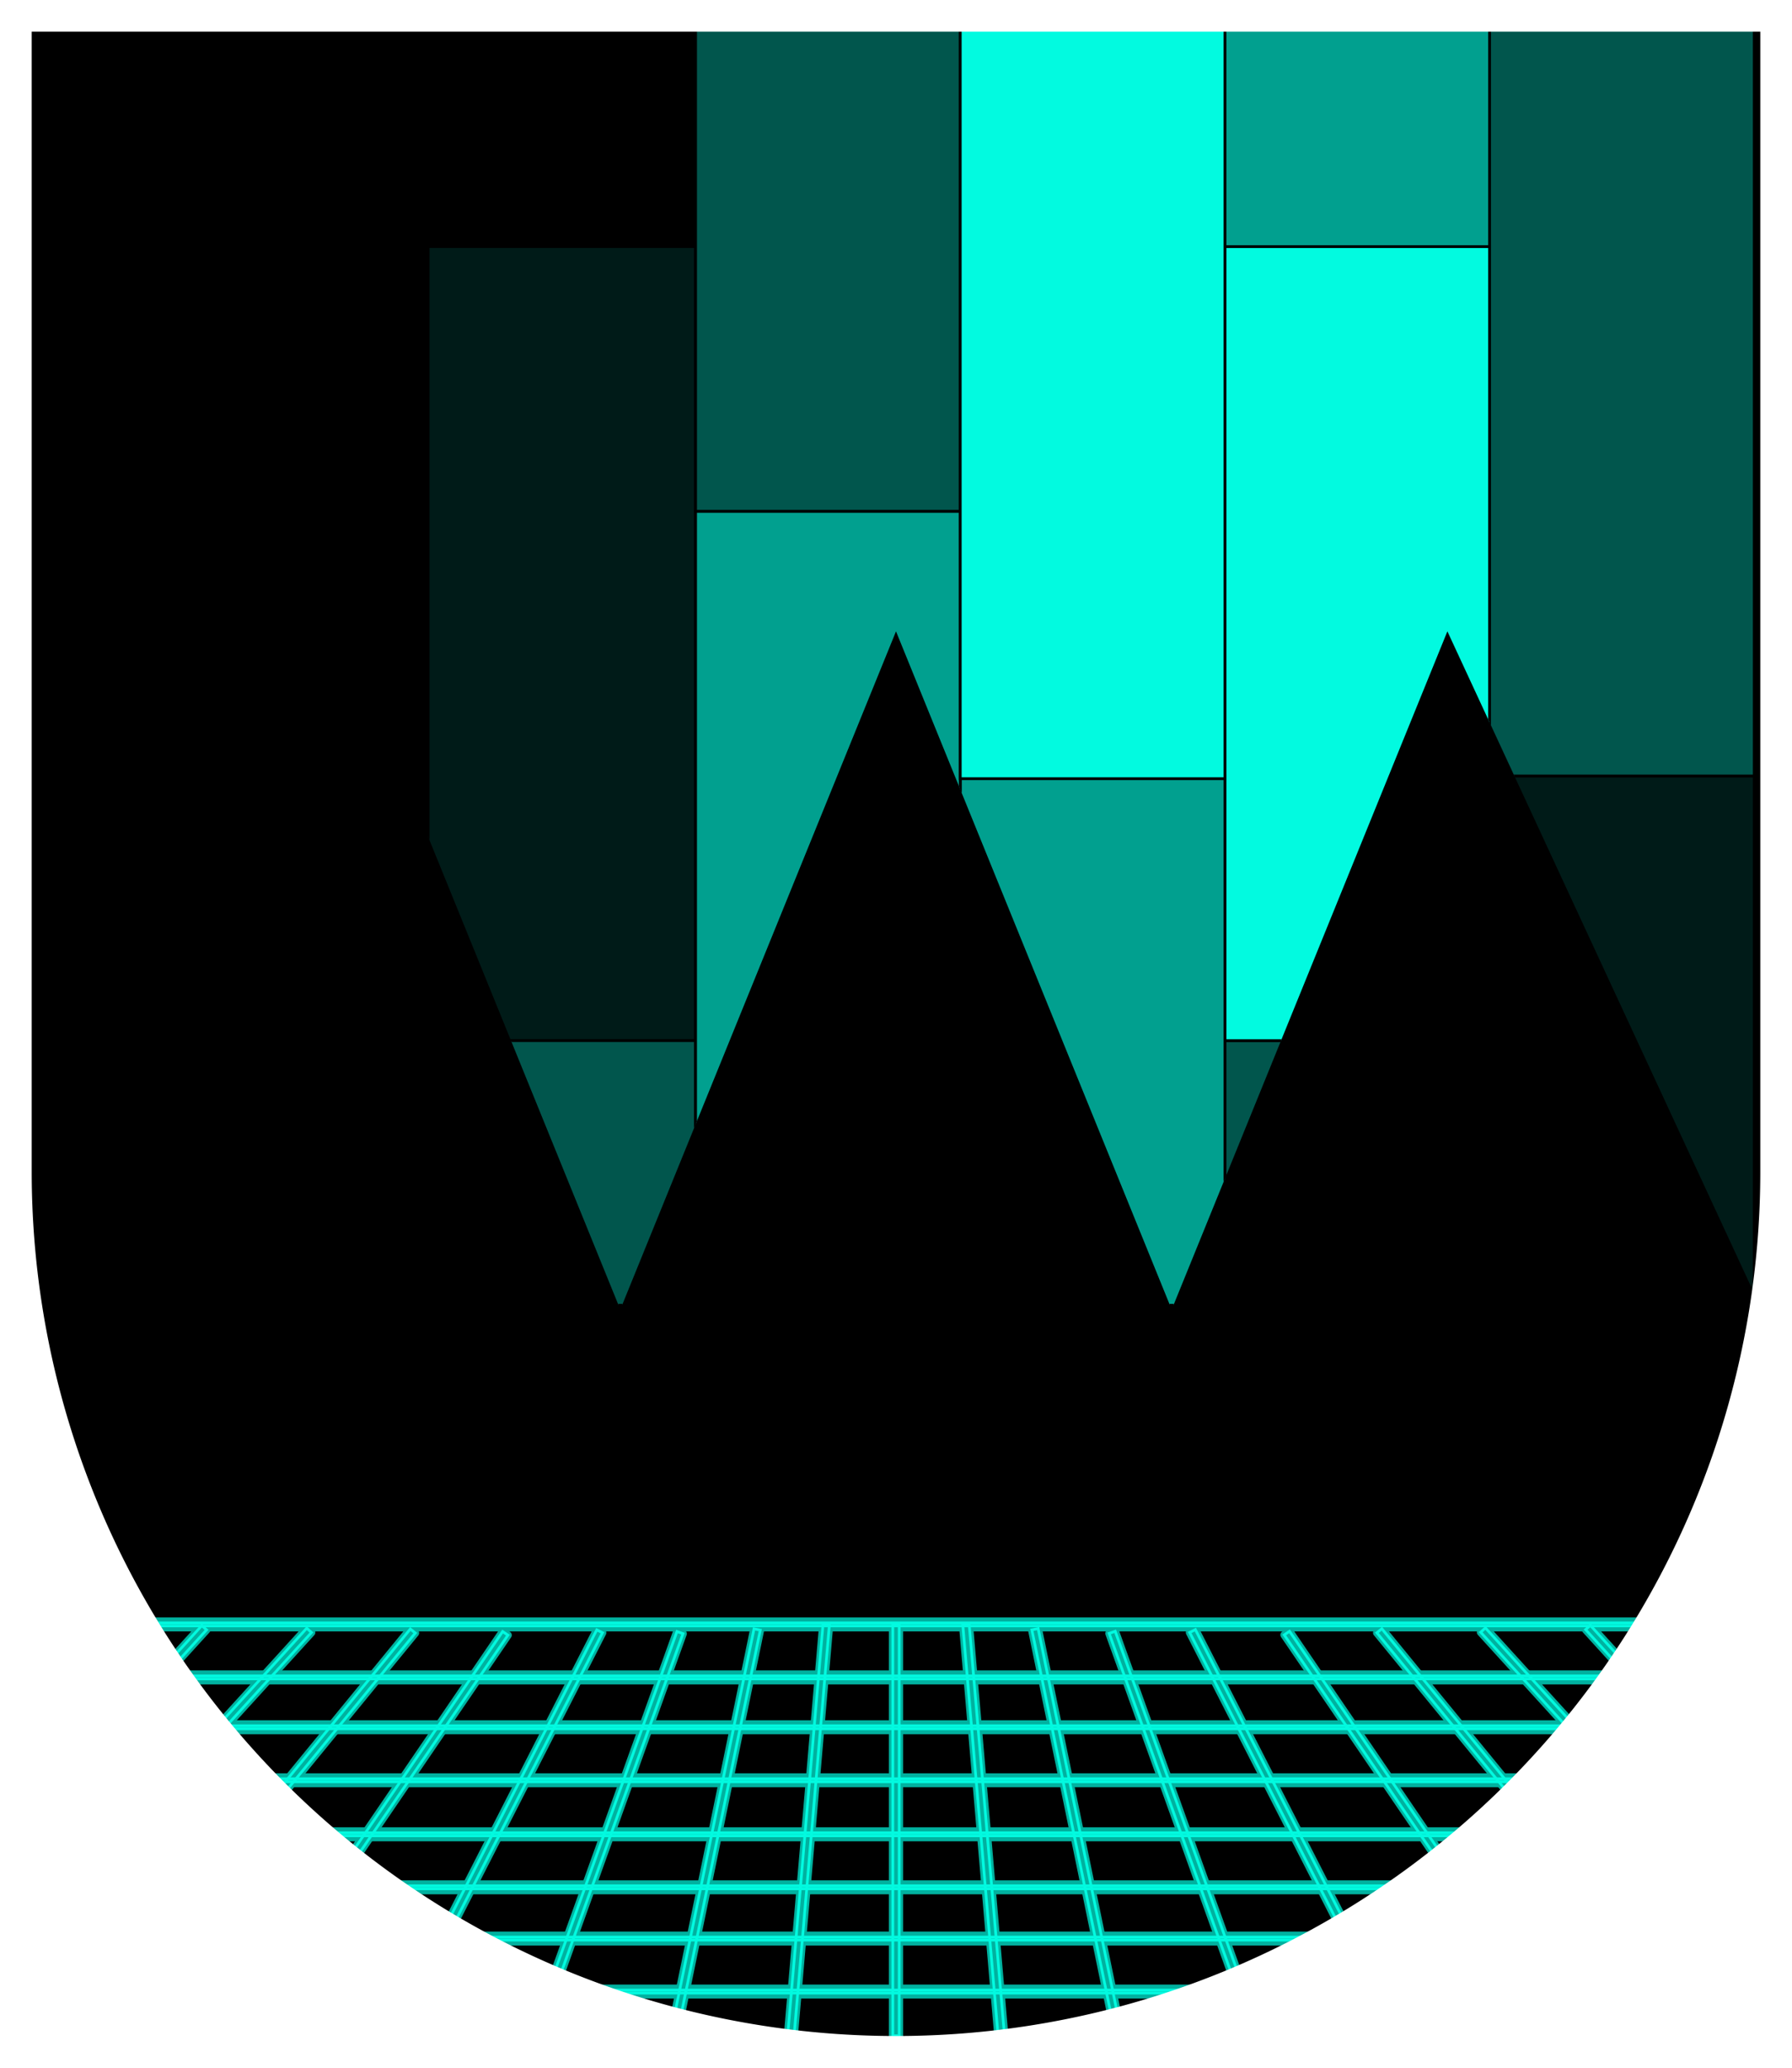 <?xml version="1.0" encoding="UTF-8" standalone="no"?>
<svg
   xmlns:dc="http://purl.org/dc/elements/1.1/"
   xmlns:cc="http://creativecommons.org/ns#"
   xmlns:rdf="http://www.w3.org/1999/02/22-rdf-syntax-ns#"
   xmlns:svg="http://www.w3.org/2000/svg"
   xmlns="http://www.w3.org/2000/svg"
   xmlns:sodipodi="http://sodipodi.sourceforge.net/DTD/sodipodi-0.dtd"
   xmlns:inkscape="http://www.inkscape.org/namespaces/inkscape"
   width="650"
   height="750"
   stroke="#000"
   version="1.1"
   id="svg873"
   sodipodi:docname="noTxt_noWhiteLine_sepTiles.svg"
   inkscape:version="1.0 (4035a4fb49, 2020-05-01)">
  <defs
     id="defs877">
    <filter
       style="color-interpolation-filters:sRGB;"
       inkscape:label="Blur"
       id="filter1194">
      <feGaussianBlur
         stdDeviation="10 10"
         result="blur"
         id="feGaussianBlur1192" />
    </filter>
    <filter
       inkscape:collect="always"
       style="color-interpolation-filters:sRGB"
       id="filter3149"
       x="-0.198"
       width="1.395"
       y="-0.086"
       height="1.172">
      <feGaussianBlur
         inkscape:collect="always"
         stdDeviation="15.912"
         id="feGaussianBlur3151" />
    </filter>
    <filter
       inkscape:collect="always"
       style="color-interpolation-filters:sRGB"
       id="filter3220"
       x="-0.201"
       width="1.402"
       y="-0.086"
       height="1.171">
      <feGaussianBlur
         inkscape:collect="always"
         stdDeviation="29.684"
         id="feGaussianBlur3222" />
    </filter>
    <filter
       inkscape:collect="always"
       style="color-interpolation-filters:sRGB"
       id="filter3254"
       x="-0.209"
       width="1.418"
       y="-0.084"
       height="1.168">
      <feGaussianBlur
         inkscape:collect="always"
         stdDeviation="28.243"
         id="feGaussianBlur3256" />
    </filter>
    <clipPath
       id="clipPath1143"
       clipPathUnits="userSpaceOnUse">
      <path
         fill="#F00"
         style="display:inline;fill:none;fill-opacity:1;stroke:#ffffff;stroke-width:7.049;stroke-miterlimit:4;stroke-dasharray:none;stroke-opacity:1"
         id="path1145"
         d="M 639,11 V 475 L 525,229 425,475 325,229 225,475 125,229 11,475 V 11"
         inkscape:label="mask_rects" />
    </clipPath>
    <clipPath
       id="clipPath1183"
       clipPathUnits="userSpaceOnUse">
      <path
         style="display:inline;fill:none;fill-opacity:1;stroke:#ffffff;stroke-opacity:1"
         fill="none"
         stroke-width="11"
         id="path1185"
         d="m 6,6 v 419 a 319,319 0 0 0 638,0 V 6 Z"
         inkscape:label="outline" />
    </clipPath>
    <clipPath
       id="clipPath1257"
       clipPathUnits="userSpaceOnUse">
      <path
         inkscape:label="outline"
         d="m 6,6 v 419 a 319,319 0 0 0 638,0 V 6 Z"
         id="path1259"
         stroke-width="11"
         fill="none"
         style="display:inline;fill:none;fill-opacity:1;stroke:#ffffff;stroke-opacity:1" />
    </clipPath>
    <filter
       height="1.047"
       y="-0.024"
       width="1.01"
       x="-0.005"
       id="filter2348"
       style="color-interpolation-filters:sRGB"
       inkscape:collect="always">
      <feGaussianBlur
         id="feGaussianBlur2350"
         stdDeviation="1.48"
         inkscape:collect="always" />
    </filter>
    <clipPath
       clipPathUnits="userSpaceOnUse"
       id="clipPath2382">
      <path
         inkscape:label="outline"
         d="m 6,6 v 419 a 319,319 0 0 0 638,0 V 6 Z"
         id="path2384"
         stroke-width="11"
         fill="none"
         style="display:inline;fill:none;fill-opacity:1;stroke:#ffffff;stroke-opacity:1" />
    </clipPath>
  </defs>
  <sodipodi:namedview
     pagecolor="#ffffff"
     bordercolor="#666666"
     borderopacity="1"
     objecttolerance="10"
     gridtolerance="10"
     guidetolerance="10"
     inkscape:pageopacity="0"
     inkscape:pageshadow="2"
     inkscape:window-width="1918"
     inkscape:window-height="1038"
     id="namedview875"
     showgrid="false"
     inkscape:zoom="0.83502056"
     inkscape:cx="58.409917"
     inkscape:cy="438.17415"
     inkscape:window-x="0"
     inkscape:window-y="20"
     inkscape:window-maximized="1"
     inkscape:current-layer="svg873"
     inkscape:document-rotation="0" />
  <path
     id="rect972"
     clip-path="url(#clipPath2382)"
     style="display:inline;opacity:1;fill:#000000;fill-opacity:1;fill-rule:nonzero;stroke:#ffffff;stroke-width:4;stroke-linecap:round;stroke-linejoin:round;stroke-miterlimit:10;stroke-dasharray:none;stroke-dashoffset:0;stroke-opacity:1;paint-order:normal"
     inkscape:label="bg"
     d="M -1.764,-0.696 H 648.793 V 749.676 H -1.764 Z" />
  <g
     sodipodi:insensitive="true"
     style="display:inline;fill:none;fill-opacity:1;stroke:#02fae0;stroke-opacity:1"
     inkscape:label="grid"
     id="g1426">
    <g
       style="fill:none;fill-opacity:1;stroke:#02fae0;stroke-opacity:1"
       id="g1179"
       inkscape:label="gridlines_hor"
       sodipodi:insensitive="true"
       clip-path="url(#clipPath1183)">
      <rect
         inkscape:label="grid_line"
         y="721.84"
         x="-0.314"
         height="1.078"
         width="655.773"
         id="rect1155"
         style="fill:none;fill-opacity:1;stroke:#02fae0;stroke-opacity:1" />
      <rect
         style="fill:none;fill-opacity:1;stroke:#02fae0;stroke-opacity:1"
         id="rect1157"
         width="655.773"
         height="1.078"
         x="1.076"
         y="702.616"
         inkscape:label="grid_line" />
      <rect
         style="fill:none;fill-opacity:1;stroke:#02fae0;stroke-opacity:1"
         id="rect1159"
         width="655.773"
         height="1.078"
         x="-0.314"
         y="684.024"
         inkscape:label="grid_line" />
      <rect
         inkscape:label="grid_line"
         y="664.8"
         x="1.076"
         height="1.078"
         width="655.773"
         id="rect1161"
         style="fill:none;fill-opacity:1;stroke:#02fae0;stroke-opacity:1" />
      <rect
         inkscape:label="grid_line"
         y="645.197"
         x="-0.314"
         height="1.078"
         width="655.773"
         id="rect1163"
         style="fill:none;fill-opacity:1;stroke:#02fae0;stroke-opacity:1" />
      <rect
         style="fill:none;fill-opacity:1;stroke:#02fae0;stroke-opacity:1"
         id="rect1165"
         width="655.773"
         height="1.078"
         x="1.076"
         y="625.973"
         inkscape:label="grid_line" />
      <rect
         style="fill:none;fill-opacity:1;stroke:#02fae0;stroke-opacity:1"
         id="rect1167"
         width="655.773"
         height="1.078"
         x="-0.487"
         y="607.887"
         inkscape:label="grid_line" />
      <rect
         inkscape:label="grid_line"
         y="588.664"
         x="0.902"
         height="1.078"
         width="655.773"
         id="rect1169"
         style="fill:none;fill-opacity:1;stroke:#02fae0;stroke-opacity:1" />
    </g>
    <g
       id="g1252"
       inkscape:label="grid_vert"
       clip-path="url(#clipPath1257)"
       style="fill:none;fill-opacity:1;stroke:#02fae0;stroke-opacity:1">
      <rect
         style="display:inline;fill:none;fill-opacity:1;stroke:#02fae0;stroke-opacity:1"
         id="rect1187"
         width="149.077"
         height="2.324"
         x="589.33"
         y="-326.162"
         inkscape:label="grid_a"
         transform="rotate(90)" />
      <g
         inkscape:label="grid_verti_rot"
         id="g1214"
         style="fill:none;fill-opacity:1;stroke:#02fae0;stroke-opacity:1">
        <rect
           transform="rotate(85.09)"
           inkscape:label="grid_a"
           y="-299.824"
           x="617.172"
           height="2.324"
           width="149.077"
           id="rect1190"
           style="display:inline;fill:none;fill-opacity:1;stroke:#02fae0;stroke-opacity:1" />
        <rect
           style="display:inline;fill:none;fill-opacity:1;stroke:#02fae0;stroke-opacity:1"
           id="rect1192"
           width="149.077"
           height="2.324"
           x="654.509"
           y="-249.708"
           inkscape:label="grid_a"
           transform="rotate(78.367)" />
        <rect
           transform="rotate(70.233)"
           inkscape:label="grid_a"
           y="-180.567"
           x="693.625"
           height="2.324"
           width="149.077"
           id="rect1194"
           style="display:inline;fill:none;fill-opacity:1;stroke:#02fae0;stroke-opacity:1" />
        <rect
           style="display:inline;fill:none;fill-opacity:1;stroke:#02fae0;stroke-opacity:1"
           id="rect1196"
           width="149.077"
           height="2.324"
           x="723.569"
           y="-117.561"
           inkscape:label="grid_a"
           transform="rotate(62.966)" />
        <rect
           transform="rotate(55.723)"
           inkscape:label="grid_a"
           y="-53.268"
           x="752.358"
           height="2.324"
           width="149.077"
           id="rect1198"
           style="display:inline;fill:none;fill-opacity:1;stroke:#02fae0;stroke-opacity:1" />
        <rect
           style="display:inline;fill:none;fill-opacity:1;stroke:#02fae0;stroke-opacity:1"
           id="rect1200"
           width="149.077"
           height="2.324"
           x="774.622"
           y="-13.768"
           inkscape:label="grid_a"
           transform="rotate(50.706)" />
        <rect
           transform="rotate(47.694)"
           inkscape:label="grid_a"
           y="-1.027"
           x="799.349"
           height="2.324"
           width="149.077"
           id="rect1202"
           style="display:inline;fill:none;fill-opacity:1;stroke:#02fae0;stroke-opacity:1"
           inkscape:transform-center-y="3.7994921" />
        <rect
           inkscape:transform-center-y="3.7994921"
           style="display:inline;fill:none;fill-opacity:1;stroke:#02fae0;stroke-opacity:1"
           id="rect1204"
           width="149.077"
           height="2.324"
           x="824.261"
           y="-29.81"
           inkscape:label="grid_a"
           transform="rotate(47.694)" />
      </g>
      <g
         transform="matrix(-1,0,0,1,650.056,0.096)"
         id="g1232"
         inkscape:label="grid_verti_rot"
         style="fill:none;fill-opacity:1;stroke:#02fae0;stroke-opacity:1">
        <rect
           style="display:inline;fill:none;fill-opacity:1;stroke:#02fae0;stroke-opacity:1"
           id="rect1216"
           width="149.077"
           height="2.324"
           x="617.172"
           y="-299.824"
           inkscape:label="grid_a"
           transform="rotate(85.09)" />
        <rect
           transform="rotate(78.367)"
           inkscape:label="grid_a"
           y="-249.708"
           x="654.509"
           height="2.324"
           width="149.077"
           id="rect1218"
           style="display:inline;fill:none;fill-opacity:1;stroke:#02fae0;stroke-opacity:1" />
        <rect
           style="display:inline;fill:none;fill-opacity:1;stroke:#02fae0;stroke-opacity:1"
           id="rect1220"
           width="149.077"
           height="2.324"
           x="693.625"
           y="-180.567"
           inkscape:label="grid_a"
           transform="rotate(70.233)" />
        <rect
           transform="rotate(62.966)"
           inkscape:label="grid_a"
           y="-117.561"
           x="723.569"
           height="2.324"
           width="149.077"
           id="rect1222"
           style="display:inline;fill:none;fill-opacity:1;stroke:#02fae0;stroke-opacity:1" />
        <rect
           style="display:inline;fill:none;fill-opacity:1;stroke:#02fae0;stroke-opacity:1"
           id="rect1224"
           width="149.077"
           height="2.324"
           x="752.358"
           y="-53.268"
           inkscape:label="grid_a"
           transform="rotate(55.723)" />
        <rect
           transform="rotate(50.706)"
           inkscape:label="grid_a"
           y="-13.768"
           x="774.622"
           height="2.324"
           width="149.077"
           id="rect1226"
           style="display:inline;fill:none;fill-opacity:1;stroke:#02fae0;stroke-opacity:1" />
        <rect
           inkscape:transform-center-y="3.7994921"
           style="display:inline;fill:none;fill-opacity:1;stroke:#02fae0;stroke-opacity:1"
           id="rect1228"
           width="149.077"
           height="2.324"
           x="799.349"
           y="-1.027"
           inkscape:label="grid_a"
           transform="rotate(47.694)" />
        <rect
           transform="rotate(47.694)"
           inkscape:label="grid_a"
           y="-29.81"
           x="824.261"
           height="2.324"
           width="149.077"
           id="rect1230"
           style="display:inline;fill:none;fill-opacity:1;stroke:#02fae0;stroke-opacity:1"
           inkscape:transform-center-y="3.7994921" />
      </g>
    </g>
  </g>
  <g
     id="g1642"
     inkscape:label="grid"
     style="display:inline;fill:#800dcf;fill-opacity:1;stroke:#02fae0;stroke-opacity:1;filter:url(#filter2348);opacity:0.709"
     sodipodi:insensitive="true">
    <g
       clip-path="url(#clipPath1183)"
       sodipodi:insensitive="true"
       inkscape:label="gridlines_hor"
       id="g1600"
       style="fill:#800dcf;fill-opacity:1;stroke:#02fae0;stroke-opacity:1">
      <rect
         style="fill:#800dcf;fill-opacity:1;stroke:#02fae0;stroke-width:4;stroke-linecap:round;stroke-linejoin:round;stroke-miterlimit:10;stroke-opacity:1"
         id="rect1584"
         width="655.773"
         height="1.078"
         x="-0.314"
         y="721.84"
         inkscape:label="grid_line" />
      <rect
         inkscape:label="grid_line"
         y="702.616"
         x="1.076"
         height="1.078"
         width="655.773"
         id="rect1586"
         style="fill:#800dcf;fill-opacity:1;stroke:#02fae0;stroke-width:4;stroke-linecap:round;stroke-linejoin:round;stroke-miterlimit:10;stroke-opacity:1" />
      <rect
         inkscape:label="grid_line"
         y="684.024"
         x="-0.314"
         height="1.078"
         width="655.773"
         id="rect1588"
         style="fill:#800dcf;fill-opacity:1;stroke:#02fae0;stroke-width:4;stroke-linecap:round;stroke-linejoin:round;stroke-miterlimit:10;stroke-opacity:1" />
      <rect
         style="fill:#800dcf;fill-opacity:1;stroke:#02fae0;stroke-width:4;stroke-linecap:round;stroke-linejoin:round;stroke-miterlimit:10;stroke-opacity:1"
         id="rect1590"
         width="655.773"
         height="1.078"
         x="1.076"
         y="664.8"
         inkscape:label="grid_line" />
      <rect
         style="fill:#800dcf;fill-opacity:1;stroke:#02fae0;stroke-width:4;stroke-linecap:round;stroke-linejoin:round;stroke-miterlimit:10;stroke-opacity:1"
         id="rect1592"
         width="655.773"
         height="1.078"
         x="-0.314"
         y="645.197"
         inkscape:label="grid_line" />
      <rect
         inkscape:label="grid_line"
         y="625.973"
         x="1.076"
         height="1.078"
         width="655.773"
         id="rect1594"
         style="fill:#800dcf;fill-opacity:1;stroke:#02fae0;stroke-width:4;stroke-linecap:round;stroke-linejoin:round;stroke-miterlimit:10;stroke-opacity:1" />
      <rect
         inkscape:label="grid_line"
         y="607.887"
         x="-0.487"
         height="1.078"
         width="655.773"
         id="rect1596"
         style="fill:#800dcf;fill-opacity:1;stroke:#02fae0;stroke-width:4;stroke-linecap:round;stroke-linejoin:round;stroke-miterlimit:10;stroke-opacity:1" />
      <rect
         style="fill:#800dcf;fill-opacity:1;stroke:#02fae0;stroke-width:4;stroke-linecap:round;stroke-linejoin:round;stroke-miterlimit:10;stroke-opacity:1"
         id="rect1598"
         width="655.773"
         height="1.078"
         x="0.902"
         y="588.664"
         inkscape:label="grid_line" />
    </g>
    <g
       style="fill:#800dcf;fill-opacity:1;stroke:#02fae0;stroke-opacity:1"
       clip-path="url(#clipPath1257)"
       inkscape:label="grid_vert"
       id="g1640">
      <rect
         transform="rotate(90)"
         inkscape:label="grid_a"
         y="-326.162"
         x="589.33"
         height="2.324"
         width="149.077"
         id="rect1602"
         style="display:inline;fill:#800dcf;fill-opacity:1;stroke:#02fae0;stroke-width:2.8;stroke-linecap:round;stroke-linejoin:round;stroke-miterlimit:10;stroke-opacity:1" />
      <g
         style="fill:#800dcf;fill-opacity:1;stroke:#02fae0;stroke-opacity:1"
         id="g1620"
         inkscape:label="grid_verti_rot">
        <rect
           style="display:inline;fill:#800dcf;fill-opacity:1;stroke:#02fae0;stroke-width:2.8;stroke-linecap:round;stroke-linejoin:round;stroke-miterlimit:10;stroke-opacity:1"
           id="rect1604"
           width="149.077"
           height="2.324"
           x="617.172"
           y="-299.824"
           inkscape:label="grid_a"
           transform="rotate(85.09)" />
        <rect
           transform="rotate(78.367)"
           inkscape:label="grid_a"
           y="-249.708"
           x="654.509"
           height="2.324"
           width="149.077"
           id="rect1606"
           style="display:inline;fill:#800dcf;fill-opacity:1;stroke:#02fae0;stroke-width:2.8;stroke-linecap:round;stroke-linejoin:round;stroke-miterlimit:10;stroke-opacity:1" />
        <rect
           style="display:inline;fill:#800dcf;fill-opacity:1;stroke:#02fae0;stroke-width:2.8;stroke-linecap:round;stroke-linejoin:round;stroke-miterlimit:10;stroke-opacity:1"
           id="rect1608"
           width="149.077"
           height="2.324"
           x="693.625"
           y="-180.567"
           inkscape:label="grid_a"
           transform="rotate(70.233)" />
        <rect
           transform="rotate(62.966)"
           inkscape:label="grid_a"
           y="-117.561"
           x="723.569"
           height="2.324"
           width="149.077"
           id="rect1610"
           style="display:inline;fill:#800dcf;fill-opacity:1;stroke:#02fae0;stroke-width:2.8;stroke-linecap:round;stroke-linejoin:round;stroke-miterlimit:10;stroke-opacity:1" />
        <rect
           style="display:inline;fill:#800dcf;fill-opacity:1;stroke:#02fae0;stroke-width:2.8;stroke-linecap:round;stroke-linejoin:round;stroke-miterlimit:10;stroke-opacity:1"
           id="rect1612"
           width="149.077"
           height="2.324"
           x="752.358"
           y="-53.268"
           inkscape:label="grid_a"
           transform="rotate(55.723)" />
        <rect
           transform="rotate(50.706)"
           inkscape:label="grid_a"
           y="-13.768"
           x="774.622"
           height="2.324"
           width="149.077"
           id="rect1614"
           style="display:inline;fill:#800dcf;fill-opacity:1;stroke:#02fae0;stroke-width:2.8;stroke-linecap:round;stroke-linejoin:round;stroke-miterlimit:10;stroke-opacity:1" />
        <rect
           inkscape:transform-center-y="3.7994921"
           style="display:inline;fill:#800dcf;fill-opacity:1;stroke:#02fae0;stroke-width:2.8;stroke-linecap:round;stroke-linejoin:round;stroke-miterlimit:10;stroke-opacity:1"
           id="rect1616"
           width="149.077"
           height="2.324"
           x="799.349"
           y="-1.027"
           inkscape:label="grid_a"
           transform="rotate(47.694)" />
        <rect
           transform="rotate(47.694)"
           inkscape:label="grid_a"
           y="-29.81"
           x="824.261"
           height="2.324"
           width="149.077"
           id="rect1618"
           style="display:inline;fill:#800dcf;fill-opacity:1;stroke:#02fae0;stroke-width:2.8;stroke-linecap:round;stroke-linejoin:round;stroke-miterlimit:10;stroke-opacity:1"
           inkscape:transform-center-y="3.7994921" />
      </g>
      <g
         style="fill:#800dcf;fill-opacity:1;stroke:#02fae0;stroke-opacity:1"
         inkscape:label="grid_verti_rot"
         id="g1638"
         transform="matrix(-1,0,0,1,650.056,0.096)">
        <rect
           transform="rotate(85.09)"
           inkscape:label="grid_a"
           y="-299.824"
           x="617.172"
           height="2.324"
           width="149.077"
           id="rect1622"
           style="display:inline;fill:#800dcf;fill-opacity:1;stroke:#02fae0;stroke-width:2.8;stroke-linecap:round;stroke-linejoin:round;stroke-miterlimit:10;stroke-opacity:1" />
        <rect
           style="display:inline;fill:#800dcf;fill-opacity:1;stroke:#02fae0;stroke-width:2.8;stroke-linecap:round;stroke-linejoin:round;stroke-miterlimit:10;stroke-opacity:1"
           id="rect1624"
           width="149.077"
           height="2.324"
           x="654.509"
           y="-249.708"
           inkscape:label="grid_a"
           transform="rotate(78.367)" />
        <rect
           transform="rotate(70.233)"
           inkscape:label="grid_a"
           y="-180.567"
           x="693.625"
           height="2.324"
           width="149.077"
           id="rect1626"
           style="display:inline;fill:#800dcf;fill-opacity:1;stroke:#02fae0;stroke-width:2.8;stroke-linecap:round;stroke-linejoin:round;stroke-miterlimit:10;stroke-opacity:1" />
        <rect
           style="display:inline;fill:#800dcf;fill-opacity:1;stroke:#02fae0;stroke-width:2.8;stroke-linecap:round;stroke-linejoin:round;stroke-miterlimit:10;stroke-opacity:1"
           id="rect1628"
           width="149.077"
           height="2.324"
           x="723.569"
           y="-117.561"
           inkscape:label="grid_a"
           transform="rotate(62.966)" />
        <rect
           transform="rotate(55.723)"
           inkscape:label="grid_a"
           y="-53.268"
           x="752.358"
           height="2.324"
           width="149.077"
           id="rect1630"
           style="display:inline;fill:#800dcf;fill-opacity:1;stroke:#02fae0;stroke-width:2.8;stroke-linecap:round;stroke-linejoin:round;stroke-miterlimit:10;stroke-opacity:1" />
        <rect
           style="display:inline;fill:#800dcf;fill-opacity:1;stroke:#02fae0;stroke-width:2.8;stroke-linecap:round;stroke-linejoin:round;stroke-miterlimit:10;stroke-opacity:1"
           id="rect1632"
           width="149.077"
           height="2.324"
           x="774.622"
           y="-13.768"
           inkscape:label="grid_a"
           transform="rotate(50.706)" />
        <rect
           transform="rotate(47.694)"
           inkscape:label="grid_a"
           y="-1.027"
           x="799.349"
           height="2.324"
           width="149.077"
           id="rect1634"
           style="display:inline;fill:#800dcf;fill-opacity:1;stroke:#02fae0;stroke-width:2.8;stroke-linecap:round;stroke-linejoin:round;stroke-miterlimit:10;stroke-opacity:1"
           inkscape:transform-center-y="3.7994921" />
        <rect
           inkscape:transform-center-y="3.7994921"
           style="display:inline;fill:#800dcf;fill-opacity:1;stroke:#02fae0;stroke-width:2.8;stroke-linecap:round;stroke-linejoin:round;stroke-miterlimit:10;stroke-opacity:1"
           id="rect1636"
           width="149.077"
           height="2.324"
           x="824.261"
           y="-29.81"
           inkscape:label="grid_a"
           transform="rotate(47.694)" />
      </g>
    </g>
  </g>
  <g
     aria-label="franconian.net"
     transform="scale(0.828,1.208)"
     id="text910-4"
     style="font-style:normal;font-variant:normal;font-weight:bold;font-stretch:normal;font-size:70.205px;line-height:125%;font-family:Montserrat;-inkscape-font-specification:'Montserrat, Bold';font-variant-ligatures:normal;font-variant-caps:normal;font-variant-numeric:normal;font-variant-east-asian:normal;text-align:start;letter-spacing:0px;word-spacing:0px;writing-mode:lr-tb;text-anchor:start;display:none;fill:#ffffff;fill-opacity:1;stroke:none;stroke-width:0.752px;stroke-linecap:butt;stroke-linejoin:miter;stroke-opacity:1"
     inkscape:label="title">
    <path
       d="m 110.741,427.469 h 9.688 v 8.425 h -9.407 v 28.503 h -10.952 v -28.503 h -5.827 v -8.425 h 5.827 v -1.685 q 0,-6.459 3.791,-10.25 3.861,-3.791 10.812,-3.791 2.457,0 4.634,0.562 2.247,0.491 3.721,1.474 l -2.878,7.933 q -1.896,-1.334 -4.423,-1.334 -4.985,0 -4.985,5.476 z"
       style="font-style:normal;font-variant:normal;font-weight:bold;font-stretch:normal;font-size:70.205px;font-family:Montserrat;-inkscape-font-specification:'Montserrat, Bold';font-variant-ligatures:normal;font-variant-caps:normal;font-variant-numeric:normal;font-variant-east-asian:normal;letter-spacing:4.092px;fill:#ffffff;fill-opacity:1;stroke-width:0.752px"
       id="path1086" />
    <path
       d="m 146.074,431.611 q 1.966,-2.738 5.265,-4.142 3.37,-1.404 7.723,-1.404 v 10.11 q -1.825,-0.14 -2.457,-0.14 -4.704,0 -7.372,2.668 -2.668,2.598 -2.668,7.863 v 17.832 H 135.613 V 426.627 h 10.461 z"
       style="font-style:normal;font-variant:normal;font-weight:bold;font-stretch:normal;font-size:70.205px;font-family:Montserrat;-inkscape-font-specification:'Montserrat, Bold';font-variant-ligatures:normal;font-variant-caps:normal;font-variant-numeric:normal;font-variant-east-asian:normal;letter-spacing:4.092px;fill:#ffffff;fill-opacity:1;stroke-width:0.752px"
       id="path1088" />
    <path
       d="m 184.706,426.065 q 8.776,0 13.479,4.212 4.704,4.142 4.704,12.567 v 21.553 h -10.25 v -4.704 q -3.089,5.265 -11.514,5.265 -4.353,0 -7.582,-1.474 -3.159,-1.474 -4.844,-4.072 -1.685,-2.598 -1.685,-5.897 0,-5.265 3.931,-8.284 4.002,-3.019 12.286,-3.019 h 8.705 q 0,-3.58 -2.176,-5.476 -2.176,-1.966 -6.529,-1.966 -3.019,0 -5.967,0.983 -2.878,0.913 -4.914,2.527 l -3.931,-7.652 q 3.089,-2.176 7.372,-3.37 4.353,-1.193 8.916,-1.193 z m -0.842,31.522 q 2.808,0 4.985,-1.264 2.176,-1.334 3.089,-3.861 v -3.861 h -7.512 q -6.74,0 -6.74,4.423 0,2.106 1.615,3.37 1.685,1.193 4.563,1.193 z"
       style="font-style:normal;font-variant:normal;font-weight:bold;font-stretch:normal;font-size:70.205px;font-family:Montserrat;-inkscape-font-specification:'Montserrat, Bold';font-variant-ligatures:normal;font-variant-caps:normal;font-variant-numeric:normal;font-variant-east-asian:normal;letter-spacing:4.092px;fill:#ffffff;fill-opacity:1;stroke-width:0.752px"
       id="path1090" />
    <path
       d="m 239.837,426.065 q 7.021,0 11.303,4.212 4.353,4.212 4.353,12.496 v 21.623 h -10.952 v -19.938 q 0,-4.493 -1.966,-6.669 -1.966,-2.247 -5.687,-2.247 -4.142,0 -6.599,2.598 -2.457,2.527 -2.457,7.582 v 18.675 H 216.88 V 426.627 h 10.461 v 4.423 q 2.176,-2.387 5.406,-3.651 3.229,-1.334 7.091,-1.334 z"
       style="font-style:normal;font-variant:normal;font-weight:bold;font-stretch:normal;font-size:70.205px;font-family:Montserrat;-inkscape-font-specification:'Montserrat, Bold';font-variant-ligatures:normal;font-variant-caps:normal;font-variant-numeric:normal;font-variant-east-asian:normal;letter-spacing:4.092px;fill:#ffffff;fill-opacity:1;stroke-width:0.752px"
       id="path1092" />
    <path
       d="m 288.158,464.959 q -6.038,0 -10.882,-2.457 -4.774,-2.527 -7.512,-6.95 -2.668,-4.423 -2.668,-10.039 0,-5.616 2.668,-10.039 2.738,-4.423 7.512,-6.88 4.844,-2.527 10.882,-2.527 5.967,0 10.39,2.527 4.493,2.457 6.529,7.091 l -8.495,4.563 q -2.949,-5.195 -8.495,-5.195 -4.283,0 -7.091,2.808 -2.808,2.808 -2.808,7.652 0,4.844 2.808,7.652 2.808,2.808 7.091,2.808 5.616,0 8.495,-5.195 l 8.495,4.634 q -2.036,4.493 -6.529,7.021 -4.423,2.527 -10.39,2.527 z"
       style="font-style:normal;font-variant:normal;font-weight:bold;font-stretch:normal;font-size:70.205px;font-family:Montserrat;-inkscape-font-specification:'Montserrat, Bold';font-variant-ligatures:normal;font-variant-caps:normal;font-variant-numeric:normal;font-variant-east-asian:normal;letter-spacing:4.092px;fill:#ffffff;fill-opacity:1;stroke-width:0.752px"
       id="path1094" />
    <path
       d="m 332.969,464.959 q -5.967,0 -10.741,-2.457 -4.704,-2.527 -7.372,-6.95 -2.668,-4.423 -2.668,-10.039 0,-5.616 2.668,-10.039 2.668,-4.423 7.372,-6.88 4.774,-2.527 10.741,-2.527 5.967,0 10.671,2.527 4.704,2.457 7.372,6.88 2.668,4.423 2.668,10.039 0,5.616 -2.668,10.039 -2.668,4.423 -7.372,6.95 -4.704,2.457 -10.671,2.457 z m 0,-8.986 q 4.212,0 6.88,-2.808 2.738,-2.878 2.738,-7.652 0,-4.774 -2.738,-7.582 -2.668,-2.878 -6.88,-2.878 -4.212,0 -6.95,2.878 -2.738,2.808 -2.738,7.582 0,4.774 2.738,7.652 2.738,2.808 6.95,2.808 z"
       style="font-style:normal;font-variant:normal;font-weight:bold;font-stretch:normal;font-size:70.205px;font-family:Montserrat;-inkscape-font-specification:'Montserrat, Bold';font-variant-ligatures:normal;font-variant-caps:normal;font-variant-numeric:normal;font-variant-east-asian:normal;letter-spacing:4.092px;fill:#ffffff;fill-opacity:1;stroke-width:0.752px"
       id="path1096" />
    <path
       d="m 388.03,426.065 q 7.021,0 11.303,4.212 4.353,4.212 4.353,12.496 v 21.623 h -10.952 v -19.938 q 0,-4.493 -1.966,-6.669 -1.966,-2.247 -5.687,-2.247 -4.142,0 -6.599,2.598 -2.457,2.527 -2.457,7.582 v 18.675 H 365.073 V 426.627 h 10.461 v 4.423 q 2.176,-2.387 5.406,-3.651 3.229,-1.334 7.091,-1.334 z"
       style="font-style:normal;font-variant:normal;font-weight:bold;font-stretch:normal;font-size:70.205px;font-family:Montserrat;-inkscape-font-specification:'Montserrat, Bold';font-variant-ligatures:normal;font-variant-caps:normal;font-variant-numeric:normal;font-variant-east-asian:normal;letter-spacing:4.092px;fill:#ffffff;fill-opacity:1;stroke-width:0.752px"
       id="path1098" />
    <path
       d="m 417.676,426.627 h 10.952 v 37.77 h -10.952 z m 5.476,-5.265 q -3.019,0 -4.914,-1.755 -1.896,-1.755 -1.896,-4.353 0,-2.598 1.896,-4.353 1.896,-1.755 4.914,-1.755 3.019,0 4.914,1.685 1.896,1.685 1.896,4.212 0,2.738 -1.896,4.563 -1.896,1.755 -4.914,1.755 z"
       style="font-style:normal;font-variant:normal;font-weight:bold;font-stretch:normal;font-size:70.205px;font-family:Montserrat;-inkscape-font-specification:'Montserrat, Bold';font-variant-ligatures:normal;font-variant-caps:normal;font-variant-numeric:normal;font-variant-east-asian:normal;letter-spacing:4.092px;fill:#ffffff;fill-opacity:1;stroke-width:0.752px"
       id="path1100" />
    <path
       d="m 458.134,426.065 q 8.776,0 13.479,4.212 4.704,4.142 4.704,12.567 v 21.553 h -10.25 v -4.704 q -3.089,5.265 -11.514,5.265 -4.353,0 -7.582,-1.474 -3.159,-1.474 -4.844,-4.072 -1.685,-2.598 -1.685,-5.897 0,-5.265 3.931,-8.284 4.002,-3.019 12.286,-3.019 h 8.705 q 0,-3.58 -2.176,-5.476 -2.176,-1.966 -6.529,-1.966 -3.019,0 -5.967,0.983 -2.878,0.913 -4.914,2.527 l -3.931,-7.652 q 3.089,-2.176 7.372,-3.37 4.353,-1.193 8.916,-1.193 z m -0.842,31.522 q 2.808,0 4.985,-1.264 2.176,-1.334 3.089,-3.861 v -3.861 h -7.512 q -6.74,0 -6.74,4.423 0,2.106 1.615,3.37 1.685,1.193 4.563,1.193 z"
       style="font-style:normal;font-variant:normal;font-weight:bold;font-stretch:normal;font-size:70.205px;font-family:Montserrat;-inkscape-font-specification:'Montserrat, Bold';font-variant-ligatures:normal;font-variant-caps:normal;font-variant-numeric:normal;font-variant-east-asian:normal;letter-spacing:4.092px;fill:#ffffff;fill-opacity:1;stroke-width:0.752px"
       id="path1102" />
    <path
       d="m 513.265,426.065 q 7.021,0 11.303,4.212 4.353,4.212 4.353,12.496 v 21.623 h -10.952 v -19.938 q 0,-4.493 -1.966,-6.669 -1.966,-2.247 -5.687,-2.247 -4.142,0 -6.599,2.598 -2.457,2.527 -2.457,7.582 v 18.675 H 490.308 V 426.627 h 10.461 v 4.423 q 2.176,-2.387 5.406,-3.651 3.229,-1.334 7.091,-1.334 z"
       style="font-style:normal;font-variant:normal;font-weight:bold;font-stretch:normal;font-size:70.205px;font-family:Montserrat;-inkscape-font-specification:'Montserrat, Bold';font-variant-ligatures:normal;font-variant-caps:normal;font-variant-numeric:normal;font-variant-east-asian:normal;letter-spacing:4.092px;fill:#ffffff;fill-opacity:1;stroke-width:0.752px"
       id="path1104" />
    <path
       d="m 547.054,464.959 q -2.878,0 -4.844,-1.966 -1.966,-1.966 -1.966,-4.914 0,-3.019 1.966,-4.844 1.966,-1.896 4.844,-1.896 2.878,0 4.844,1.896 1.966,1.825 1.966,4.844 0,2.949 -1.966,4.914 -1.966,1.966 -4.844,1.966 z"
       style="font-style:normal;font-variant:normal;font-weight:bold;font-stretch:normal;font-size:70.205px;font-family:Montserrat;-inkscape-font-specification:'Montserrat, Bold';font-variant-ligatures:normal;font-variant-caps:normal;font-variant-numeric:normal;font-variant-east-asian:normal;letter-spacing:4.092px;fill:#ffffff;fill-opacity:1;stroke-width:0.752px"
       id="path1106" />
    <path
       d="m 588.354,426.065 q 7.021,0 11.303,4.212 4.353,4.212 4.353,12.496 v 21.623 h -10.952 v -19.938 q 0,-4.493 -1.966,-6.669 -1.966,-2.247 -5.687,-2.247 -4.142,0 -6.599,2.598 -2.457,2.527 -2.457,7.582 v 18.675 H 565.397 V 426.627 h 10.461 v 4.423 q 2.176,-2.387 5.406,-3.651 3.229,-1.334 7.091,-1.334 z"
       style="font-style:normal;font-variant:normal;font-weight:bold;font-stretch:normal;font-size:70.205px;font-family:Montserrat;-inkscape-font-specification:'Montserrat, Bold';font-variant-ligatures:normal;font-variant-caps:normal;font-variant-numeric:normal;font-variant-east-asian:normal;letter-spacing:4.092px;fill:#ffffff;fill-opacity:1;stroke-width:0.752px"
       id="path1108" />
    <path
       d="m 655.42,445.652 q 0,0.211 -0.211,2.949 h -28.573 q 0.772,3.51 3.651,5.546 2.878,2.036 7.161,2.036 2.949,0 5.195,-0.842 2.317,-0.913 4.282,-2.808 l 5.827,6.318 q -5.336,6.108 -15.586,6.108 -6.389,0 -11.303,-2.457 -4.914,-2.527 -7.582,-6.95 -2.668,-4.423 -2.668,-10.039 0,-5.546 2.598,-9.969 2.668,-4.493 7.231,-6.95 4.634,-2.527 10.32,-2.527 5.546,0 10.039,2.387 4.493,2.387 7.021,6.88 2.598,4.423 2.598,10.32 z m -19.587,-11.303 q -3.721,0 -6.248,2.106 -2.527,2.106 -3.089,5.757 H 645.1 q -0.562,-3.58 -3.089,-5.687 -2.527,-2.176 -6.178,-2.176 z"
       style="font-style:normal;font-variant:normal;font-weight:bold;font-stretch:normal;font-size:70.205px;font-family:Montserrat;-inkscape-font-specification:'Montserrat, Bold';font-variant-ligatures:normal;font-variant-caps:normal;font-variant-numeric:normal;font-variant-east-asian:normal;letter-spacing:4.092px;fill:#ffffff;fill-opacity:1;stroke-width:0.752px"
       id="path1110" />
    <path
       d="m 691.174,462.572 q -1.615,1.193 -4.002,1.825 -2.317,0.562 -4.914,0.562 -6.74,0 -10.461,-3.44 -3.651,-3.44 -3.651,-10.11 v -15.515 h -5.827 v -8.425 h 5.827 v -9.197 h 10.952 v 9.197 h 9.407 v 8.425 h -9.407 v 15.375 q 0,2.387 1.193,3.721 1.264,1.264 3.51,1.264 2.598,0 4.423,-1.404 z"
       style="font-style:normal;font-variant:normal;font-weight:bold;font-stretch:normal;font-size:70.205px;font-family:Montserrat;-inkscape-font-specification:'Montserrat, Bold';font-variant-ligatures:normal;font-variant-caps:normal;font-variant-numeric:normal;font-variant-east-asian:normal;letter-spacing:4.092px;fill:#ffffff;fill-opacity:1;stroke-width:0.752px"
       id="path1112" />
  </g>
  <g
     clip-path="url(#clipPath1143)"
     inkscape:label="rc3_rects"
     style="display:inline"
     id="g1010">
    <path
       id="_001b18"
       style="fill:#001b18"
       d="m 155.305,89.448 h 97 V 377.448 h -97 z"
       class="cls-1" />
    <path
       id="_01564d"
       style="fill:#01564d"
       d="m 155.305,377.448 h 97 v 96 h -97 z"
       class="cls-2" />
    <path
       id="_001b18-2"
       style="fill:#001b18"
       d="m 540.305,281.448 h 96 v 192 h -96 z"
       class="cls-1" />
    <path
       id="_01564d-2"
       style="fill:#01564d"
       d="m 540.305,-7.552 h 96 V 281.448 h -96 z"
       class="cls-2" />
    <path
       id="_01a08f"
       style="fill:#01a08f"
       d="m 540.305,-103.552 h 96 v 97 h -96 z"
       class="cls-3" />
    <path
       id="_01564d-3"
       style="fill:#01564d"
       d="m 444.305,377.448 h 96 v 96 h -96 z"
       class="cls-2" />
    <path
       id="_02fae0"
       style="fill:#02fae0"
       d="m 444.305,89.448 h 96 V 377.448 h -96 z"
       class="cls-4" />
    <path
       id="_01a08f-2"
       style="fill:#01a08f"
       d="m 444.305,-103.552 h 96 V 89.448 h -96 z"
       class="cls-3" />
    <path
       id="_01a08f-3"
       style="fill:#01a08f"
       d="m 348.305,281.448 h 96 v 192 h -96 z"
       class="cls-3" />
    <path
       id="_01a08f-4"
       style="fill:#01a08f"
       d="m 252.305,185.448 h 96 v 288 h -96 z"
       class="cls-3" />
    <path
       id="_01564d-4"
       style="fill:#01564d"
       d="m 252.305,-103.552 h 96 v 289 h -96 z"
       class="cls-2" />
    <path
       id="_02fae0-2"
       style="fill:#02fae0"
       d="m 348.305,-7.552 h 96 V 282.448 h -96 z"
       class="cls-4" />
    <path
       id="_01a08f-5"
       style="fill:#01a08f"
       d="m 348.305,-103.552 h 96 v 97 h -96 z"
       class="cls-3" />
  </g>
  <g
     style="display:none"
     inkscape:label="fairy_comm"
     id="g1122">
    <g
       style="fill:none;stroke:#ffc600;stroke-width:6.429;stroke-linecap:round;stroke-linejoin:round;stroke-miterlimit:4;stroke-dasharray:none;stroke-opacity:1;paint-order:normal"
       id="communication"
       transform="matrix(0.38,0,0,0.38,115.859,-67.083)"
       inkscape:label="fairy_communication">
      <g
         style="fill:none;stroke:#ffc600;stroke-width:6.429;stroke-linecap:round;stroke-linejoin:round;stroke-miterlimit:4;stroke-dasharray:none;stroke-opacity:1;paint-order:normal"
         id="g1120"
         transform="translate(831.065,560.383)">
        <path
           style="fill:none;stroke:#ffc600;stroke-width:6.429;stroke-linecap:round;stroke-linejoin:round;stroke-miterlimit:4;stroke-dasharray:none;stroke-opacity:1;paint-order:normal"
           id="path1118"
           d="m -344.6,813.1 9.2,-120.2 -42.8,61.6 z"
           class="st1"
           inkscape:connector-curvature="0" />
      </g>
      <g
         style="fill:none;stroke:#ffc600;stroke-width:6.429;stroke-linecap:round;stroke-linejoin:round;stroke-miterlimit:4;stroke-dasharray:none;stroke-opacity:1;paint-order:normal"
         id="g1124"
         transform="translate(1045.99,560.383)">
        <path
           style="fill:none;stroke:#ffc600;stroke-width:6.429;stroke-linecap:round;stroke-linejoin:round;stroke-miterlimit:4;stroke-dasharray:none;stroke-opacity:1;paint-order:normal"
           id="path1122"
           d="m -433.7,813.1 33.7,-58.6 -42.8,-61.6 z"
           class="st1"
           inkscape:connector-curvature="0" />
      </g>
      <g
         style="fill:none;stroke:#ffc600;stroke-width:6.429;stroke-linecap:round;stroke-linejoin:round;stroke-miterlimit:4;stroke-dasharray:none;stroke-opacity:1;paint-order:normal"
         id="g1128"
         transform="translate(938.526,548.773)">
        <path
           style="fill:none;stroke:#ffc600;stroke-width:6.429;stroke-linecap:round;stroke-linejoin:round;stroke-miterlimit:4;stroke-dasharray:none;stroke-opacity:1;paint-order:normal"
           id="path1126"
           d="m -389.2,906.5 27.9,-135.9 -28.2,-72.8 z"
           class="st1"
           inkscape:connector-curvature="0" />
      </g>
      <g
         style="fill:none;stroke:#ffc600;stroke-width:6.429;stroke-linecap:round;stroke-linejoin:round;stroke-miterlimit:4;stroke-dasharray:none;stroke-opacity:1;paint-order:normal"
         id="g1132"
         transform="translate(938.017,314.83)">
        <path
           style="fill:none;stroke:#ffc600;stroke-width:6.429;stroke-linecap:round;stroke-linejoin:round;stroke-miterlimit:4;stroke-dasharray:none;stroke-opacity:1;paint-order:normal"
           id="path1130"
           d="m -389,931.7 -53.4,6.8 4.8,-150.5 z"
           class="st1"
           inkscape:connector-curvature="0" />
      </g>
      <g
         style="fill:none;stroke:#ffc600;stroke-width:6.429;stroke-linecap:round;stroke-linejoin:round;stroke-miterlimit:4;stroke-dasharray:none;stroke-opacity:1;paint-order:normal"
         id="g1136"
         transform="translate(1030.32,303.091)">
        <path
           style="fill:none;stroke:#ffc600;stroke-width:6.429;stroke-linecap:round;stroke-linejoin:round;stroke-miterlimit:4;stroke-dasharray:none;stroke-opacity:1;paint-order:normal"
           id="path1134"
           d="m -427.2,950.3 -54,-6.8 49.2,-143.8 z"
           class="st1"
           inkscape:connector-curvature="0" />
      </g>
      <g
         style="fill:none;stroke:#ffc600;stroke-width:6.429;stroke-linecap:round;stroke-linejoin:round;stroke-miterlimit:4;stroke-dasharray:none;stroke-opacity:1;paint-order:normal"
         id="g1140"
         transform="translate(1062.41,254.113)">
        <path
           style="fill:none;stroke:#ffc600;stroke-width:6.429;stroke-linecap:round;stroke-linejoin:round;stroke-miterlimit:4;stroke-dasharray:none;stroke-opacity:1;paint-order:normal"
           id="path1138"
           d="m -440.6,840.4 -23.6,8.2 -48.9,-36.9 z"
           class="st1"
           inkscape:connector-curvature="0" />
      </g>
      <g
         style="fill:none;stroke:#ffc600;stroke-width:6.429;stroke-linecap:round;stroke-linejoin:round;stroke-miterlimit:4;stroke-dasharray:none;stroke-opacity:1;paint-order:normal"
         id="g1144"
         transform="translate(814.641,254.241)">
        <path
           style="fill:none;stroke:#ffc600;stroke-width:6.429;stroke-linecap:round;stroke-linejoin:round;stroke-miterlimit:4;stroke-dasharray:none;stroke-opacity:1;paint-order:normal"
           id="path1142"
           d="m -337.8,840.3 23.6,8.3 48.9,-37 z"
           class="st1"
           inkscape:connector-curvature="0" />
      </g>
      <g
         style="fill:none;stroke:#ffc600;stroke-width:6.429;stroke-linecap:round;stroke-linejoin:round;stroke-miterlimit:4;stroke-dasharray:none;stroke-opacity:1;paint-order:normal"
         id="g1148"
         transform="translate(938.526,289.032)">
        <path
           style="fill:none;stroke:#ffc600;stroke-width:6.429;stroke-linecap:round;stroke-linejoin:round;stroke-miterlimit:4;stroke-dasharray:none;stroke-opacity:1;paint-order:normal"
           id="path1146"
           d="m -389.2,723 v 53.9 l 72.5,28.7 z"
           class="st1"
           inkscape:connector-curvature="0" />
      </g>
      <g
         style="fill:none;stroke:#ffc600;stroke-width:6.429;stroke-linecap:round;stroke-linejoin:round;stroke-miterlimit:4;stroke-dasharray:none;stroke-opacity:1;paint-order:normal"
         id="g1152"
         transform="translate(814.641,560.383)">
        <path
           style="fill:none;stroke:#ffc600;stroke-width:6.429;stroke-linecap:round;stroke-linejoin:round;stroke-miterlimit:4;stroke-dasharray:none;stroke-opacity:1;paint-order:normal"
           id="path1150"
           d="M -337.8,534.1 -319,693 -314.2,542.5 Z"
           class="st1"
           inkscape:connector-curvature="0" />
      </g>
      <g
         style="fill:none;stroke:#ffc600;stroke-width:6.429;stroke-linecap:round;stroke-linejoin:round;stroke-miterlimit:4;stroke-dasharray:none;stroke-opacity:1;paint-order:normal"
         id="g1156"
         transform="translate(938.017,303.22)">
        <path
           style="fill:none;stroke:#ffc600;stroke-width:6.429;stroke-linecap:round;stroke-linejoin:round;stroke-miterlimit:4;stroke-dasharray:none;stroke-opacity:1;paint-order:normal"
           id="path1154"
           d="m -389,943.3 0.3,-105.6 -48.9,-38.1 z"
           class="st1"
           inkscape:connector-curvature="0" />
      </g>
      <g
         style="fill:none;stroke:#ffc600;stroke-width:6.429;stroke-linecap:round;stroke-linejoin:round;stroke-miterlimit:4;stroke-dasharray:none;stroke-opacity:1;paint-order:normal"
         id="g1160"
         transform="translate(1022.08,548.773)">
        <path
           style="fill:none;stroke:#ffc600;stroke-width:6.429;stroke-linecap:round;stroke-linejoin:round;stroke-miterlimit:4;stroke-dasharray:none;stroke-opacity:1;paint-order:normal"
           id="path1158"
           d="m -423.8,554 -48.9,38.2 -0.3,105.6 z"
           class="st1"
           inkscape:connector-curvature="0" />
      </g>
      <g
         style="fill:none;stroke:#ffc600;stroke-width:6.429;stroke-linecap:round;stroke-linejoin:round;stroke-miterlimit:4;stroke-dasharray:none;stroke-opacity:1;paint-order:normal"
         id="g1164"
         transform="translate(814.641,148.034)">
        <path
           style="fill:none;stroke:#ffc600;stroke-width:6.429;stroke-linecap:round;stroke-linejoin:round;stroke-miterlimit:4;stroke-dasharray:none;stroke-opacity:1;paint-order:normal"
           id="path1162"
           d="m -337.8,946.5 72.5,-82.5 v 53.9 z"
           class="st1"
           inkscape:connector-curvature="0" />
      </g>
      <g
         style="fill:none;stroke:#ffc600;stroke-width:6.429;stroke-linecap:round;stroke-linejoin:round;stroke-miterlimit:4;stroke-dasharray:none;stroke-opacity:1;paint-order:normal"
         id="g1168"
         transform="translate(1062.41,560.383)">
        <path
           style="fill:none;stroke:#ffc600;stroke-width:6.429;stroke-linecap:round;stroke-linejoin:round;stroke-miterlimit:4;stroke-dasharray:none;stroke-opacity:1;paint-order:normal"
           id="path1166"
           d="m -440.6,534.1 -23.6,8.2 4.8,150.6 z"
           class="st1"
           inkscape:connector-curvature="0" />
      </g>
      <g
         style="fill:none;stroke:#ffc600;stroke-width:6.429;stroke-linecap:round;stroke-linejoin:round;stroke-miterlimit:4;stroke-dasharray:none;stroke-opacity:1;paint-order:normal"
         id="g1172"
         transform="translate(938.526,548.773)">
        <path
           style="fill:none;stroke:#ffc600;stroke-width:6.429;stroke-linecap:round;stroke-linejoin:round;stroke-miterlimit:4;stroke-dasharray:none;stroke-opacity:1;paint-order:normal"
           id="path1170"
           d="m -389.2,906.5 -27.9,-135.9 27.6,-72.8 z"
           class="st1"
           inkscape:connector-curvature="0" />
      </g>
      <g
         style="fill:none;stroke:#ffc600;stroke-width:6.429;stroke-linecap:round;stroke-linejoin:round;stroke-miterlimit:4;stroke-dasharray:none;stroke-opacity:1;paint-order:normal"
         id="g1176"
         transform="translate(831.065,805.262)">
        <path
           style="fill:none;stroke:#ffc600;stroke-width:6.429;stroke-linecap:round;stroke-linejoin:round;stroke-miterlimit:4;stroke-dasharray:none;stroke-opacity:1;paint-order:normal"
           id="path1174"
           d="M -344.6,568.2 -362.4,650 -378.3,509.7 Z"
           class="st1"
           inkscape:connector-curvature="0" />
      </g>
      <g
         style="fill:none;stroke:#ffc600;stroke-width:6.429;stroke-linecap:round;stroke-linejoin:round;stroke-miterlimit:4;stroke-dasharray:none;stroke-opacity:1;paint-order:normal"
         id="g1180"
         transform="translate(890.872,652.924)">
        <path
           style="fill:none;stroke:#ffc600;stroke-width:6.429;stroke-linecap:round;stroke-linejoin:round;stroke-miterlimit:4;stroke-dasharray:none;stroke-opacity:1;paint-order:normal"
           id="path1178"
           d="m -369.4,666.4 -35,54.2 9.2,-120.2 z"
           class="st1"
           inkscape:connector-curvature="0" />
      </g>
      <g
         style="fill:none;stroke:#ffc600;stroke-width:6.429;stroke-linecap:round;stroke-linejoin:round;stroke-miterlimit:4;stroke-dasharray:none;stroke-opacity:1;paint-order:normal"
         id="g1184"
         transform="translate(986.181,652.924)">
        <path
           style="fill:none;stroke:#ffc600;stroke-width:6.429;stroke-linecap:round;stroke-linejoin:round;stroke-miterlimit:4;stroke-dasharray:none;stroke-opacity:1;paint-order:normal"
           id="path1182"
           d="m -408.9,666.4 25.8,-66 9.2,120.2 z"
           class="st1"
           inkscape:connector-curvature="0" />
      </g>
      <g
         style="fill:none;stroke:#ffc600;stroke-width:6.429;stroke-linecap:round;stroke-linejoin:round;stroke-miterlimit:4;stroke-dasharray:none;stroke-opacity:1;paint-order:normal"
         id="g1188"
         transform="translate(1103.53,905.346)">
        <path
           style="fill:none;stroke:#ffc600;stroke-width:6.429;stroke-linecap:round;stroke-linejoin:round;stroke-miterlimit:4;stroke-dasharray:none;stroke-opacity:1;paint-order:normal"
           id="path1186"
           d="m -457.6,409.6 -17.6,140.3 -16.1,-81.8 z"
           class="st1"
           inkscape:connector-curvature="0" />
      </g>
    </g>
    <g
       style="display:none;fill:none;stroke:#ffc600;stroke-width:6.429;stroke-linecap:round;stroke-linejoin:round;stroke-miterlimit:4;stroke-dasharray:none;stroke-opacity:1;paint-order:normal;filter:url(#filter3149)"
       id="communication-8"
       transform="matrix(0.38,0,0,0.38,116.068,-66.529)"
       inkscape:label="fairy_commu_blur">
      <g
         style="fill:none;stroke:#ffc600;stroke-width:6.429;stroke-linecap:round;stroke-linejoin:round;stroke-miterlimit:4;stroke-dasharray:none;stroke-opacity:1;paint-order:normal"
         id="g1120-9"
         transform="translate(831.065,560.383)">
        <path
           style="fill:none;stroke:#ffc600;stroke-width:6.429;stroke-linecap:round;stroke-linejoin:round;stroke-miterlimit:4;stroke-dasharray:none;stroke-opacity:1;paint-order:normal"
           id="path1118-0"
           d="m -344.6,813.1 9.2,-120.2 -42.8,61.6 z"
           class="st1"
           inkscape:connector-curvature="0" />
      </g>
      <g
         style="fill:none;stroke:#ffc600;stroke-width:6.429;stroke-linecap:round;stroke-linejoin:round;stroke-miterlimit:4;stroke-dasharray:none;stroke-opacity:1;paint-order:normal"
         id="g1124-7"
         transform="translate(1045.99,560.383)">
        <path
           style="fill:none;stroke:#ffc600;stroke-width:6.429;stroke-linecap:round;stroke-linejoin:round;stroke-miterlimit:4;stroke-dasharray:none;stroke-opacity:1;paint-order:normal"
           id="path1122-8"
           d="m -433.7,813.1 33.7,-58.6 -42.8,-61.6 z"
           class="st1"
           inkscape:connector-curvature="0" />
      </g>
      <g
         style="fill:none;stroke:#ffc600;stroke-width:6.429;stroke-linecap:round;stroke-linejoin:round;stroke-miterlimit:4;stroke-dasharray:none;stroke-opacity:1;paint-order:normal"
         id="g1128-0"
         transform="translate(938.526,548.773)">
        <path
           style="fill:none;stroke:#ffc600;stroke-width:6.429;stroke-linecap:round;stroke-linejoin:round;stroke-miterlimit:4;stroke-dasharray:none;stroke-opacity:1;paint-order:normal"
           id="path1126-3"
           d="m -389.2,906.5 27.9,-135.9 -28.2,-72.8 z"
           class="st1"
           inkscape:connector-curvature="0" />
      </g>
      <g
         style="fill:none;stroke:#ffc600;stroke-width:6.429;stroke-linecap:round;stroke-linejoin:round;stroke-miterlimit:4;stroke-dasharray:none;stroke-opacity:1;paint-order:normal"
         id="g1132-1"
         transform="translate(938.017,314.83)">
        <path
           style="fill:none;stroke:#ffc600;stroke-width:6.429;stroke-linecap:round;stroke-linejoin:round;stroke-miterlimit:4;stroke-dasharray:none;stroke-opacity:1;paint-order:normal"
           id="path1130-0"
           d="m -389,931.7 -53.4,6.8 4.8,-150.5 z"
           class="st1"
           inkscape:connector-curvature="0" />
      </g>
      <g
         style="fill:none;stroke:#ffc600;stroke-width:6.429;stroke-linecap:round;stroke-linejoin:round;stroke-miterlimit:4;stroke-dasharray:none;stroke-opacity:1;paint-order:normal"
         id="g1136-3"
         transform="translate(1030.32,303.091)">
        <path
           style="fill:none;stroke:#ffc600;stroke-width:6.429;stroke-linecap:round;stroke-linejoin:round;stroke-miterlimit:4;stroke-dasharray:none;stroke-opacity:1;paint-order:normal"
           id="path1134-6"
           d="m -427.2,950.3 -54,-6.8 49.2,-143.8 z"
           class="st1"
           inkscape:connector-curvature="0" />
      </g>
      <g
         style="fill:none;stroke:#ffc600;stroke-width:6.429;stroke-linecap:round;stroke-linejoin:round;stroke-miterlimit:4;stroke-dasharray:none;stroke-opacity:1;paint-order:normal"
         id="g1140-7"
         transform="translate(1062.41,254.113)">
        <path
           style="fill:none;stroke:#ffc600;stroke-width:6.429;stroke-linecap:round;stroke-linejoin:round;stroke-miterlimit:4;stroke-dasharray:none;stroke-opacity:1;paint-order:normal"
           id="path1138-3"
           d="m -440.6,840.4 -23.6,8.2 -48.9,-36.9 z"
           class="st1"
           inkscape:connector-curvature="0" />
      </g>
      <g
         style="fill:none;stroke:#ffc600;stroke-width:6.429;stroke-linecap:round;stroke-linejoin:round;stroke-miterlimit:4;stroke-dasharray:none;stroke-opacity:1;paint-order:normal"
         id="g1144-2"
         transform="translate(814.641,254.241)">
        <path
           style="fill:none;stroke:#ffc600;stroke-width:6.429;stroke-linecap:round;stroke-linejoin:round;stroke-miterlimit:4;stroke-dasharray:none;stroke-opacity:1;paint-order:normal"
           id="path1142-2"
           d="m -337.8,840.3 23.6,8.3 48.9,-37 z"
           class="st1"
           inkscape:connector-curvature="0" />
      </g>
      <g
         style="fill:none;stroke:#ffc600;stroke-width:6.429;stroke-linecap:round;stroke-linejoin:round;stroke-miterlimit:4;stroke-dasharray:none;stroke-opacity:1;paint-order:normal"
         id="g1148-1"
         transform="translate(938.526,289.032)">
        <path
           style="fill:none;stroke:#ffc600;stroke-width:6.429;stroke-linecap:round;stroke-linejoin:round;stroke-miterlimit:4;stroke-dasharray:none;stroke-opacity:1;paint-order:normal"
           id="path1146-5"
           d="m -389.2,723 v 53.9 l 72.5,28.7 z"
           class="st1"
           inkscape:connector-curvature="0" />
      </g>
      <g
         style="fill:none;stroke:#ffc600;stroke-width:6.429;stroke-linecap:round;stroke-linejoin:round;stroke-miterlimit:4;stroke-dasharray:none;stroke-opacity:1;paint-order:normal"
         id="g1152-3"
         transform="translate(814.641,560.383)">
        <path
           style="fill:none;stroke:#ffc600;stroke-width:6.429;stroke-linecap:round;stroke-linejoin:round;stroke-miterlimit:4;stroke-dasharray:none;stroke-opacity:1;paint-order:normal"
           id="path1150-3"
           d="M -337.8,534.1 -319,693 -314.2,542.5 Z"
           class="st1"
           inkscape:connector-curvature="0" />
      </g>
      <g
         style="fill:none;stroke:#ffc600;stroke-width:6.429;stroke-linecap:round;stroke-linejoin:round;stroke-miterlimit:4;stroke-dasharray:none;stroke-opacity:1;paint-order:normal"
         id="g1156-8"
         transform="translate(938.017,303.22)">
        <path
           style="fill:none;stroke:#ffc600;stroke-width:6.429;stroke-linecap:round;stroke-linejoin:round;stroke-miterlimit:4;stroke-dasharray:none;stroke-opacity:1;paint-order:normal"
           id="path1154-2"
           d="m -389,943.3 0.3,-105.6 -48.9,-38.1 z"
           class="st1"
           inkscape:connector-curvature="0" />
      </g>
      <g
         style="fill:none;stroke:#ffc600;stroke-width:6.429;stroke-linecap:round;stroke-linejoin:round;stroke-miterlimit:4;stroke-dasharray:none;stroke-opacity:1;paint-order:normal"
         id="g1160-8"
         transform="translate(1022.08,548.773)">
        <path
           style="fill:none;stroke:#ffc600;stroke-width:6.429;stroke-linecap:round;stroke-linejoin:round;stroke-miterlimit:4;stroke-dasharray:none;stroke-opacity:1;paint-order:normal"
           id="path1158-5"
           d="m -423.8,554 -48.9,38.2 -0.3,105.6 z"
           class="st1"
           inkscape:connector-curvature="0" />
      </g>
      <g
         style="fill:none;stroke:#ffc600;stroke-width:6.429;stroke-linecap:round;stroke-linejoin:round;stroke-miterlimit:4;stroke-dasharray:none;stroke-opacity:1;paint-order:normal"
         id="g1164-8"
         transform="translate(814.641,148.034)">
        <path
           style="fill:none;stroke:#ffc600;stroke-width:6.429;stroke-linecap:round;stroke-linejoin:round;stroke-miterlimit:4;stroke-dasharray:none;stroke-opacity:1;paint-order:normal"
           id="path1162-0"
           d="m -337.8,946.5 72.5,-82.5 v 53.9 z"
           class="st1"
           inkscape:connector-curvature="0" />
      </g>
      <g
         style="fill:none;stroke:#ffc600;stroke-width:6.429;stroke-linecap:round;stroke-linejoin:round;stroke-miterlimit:4;stroke-dasharray:none;stroke-opacity:1;paint-order:normal"
         id="g1168-8"
         transform="translate(1062.41,560.383)">
        <path
           style="fill:none;stroke:#ffc600;stroke-width:6.429;stroke-linecap:round;stroke-linejoin:round;stroke-miterlimit:4;stroke-dasharray:none;stroke-opacity:1;paint-order:normal"
           id="path1166-6"
           d="m -440.6,534.1 -23.6,8.2 4.8,150.6 z"
           class="st1"
           inkscape:connector-curvature="0" />
      </g>
      <g
         style="fill:none;stroke:#ffc600;stroke-width:6.429;stroke-linecap:round;stroke-linejoin:round;stroke-miterlimit:4;stroke-dasharray:none;stroke-opacity:1;paint-order:normal"
         id="g1172-9"
         transform="translate(938.526,548.773)">
        <path
           style="fill:none;stroke:#ffc600;stroke-width:6.429;stroke-linecap:round;stroke-linejoin:round;stroke-miterlimit:4;stroke-dasharray:none;stroke-opacity:1;paint-order:normal"
           id="path1170-3"
           d="m -389.2,906.5 -27.9,-135.9 27.6,-72.8 z"
           class="st1"
           inkscape:connector-curvature="0" />
      </g>
      <g
         style="fill:none;stroke:#ffc600;stroke-width:6.429;stroke-linecap:round;stroke-linejoin:round;stroke-miterlimit:4;stroke-dasharray:none;stroke-opacity:1;paint-order:normal"
         id="g1176-3"
         transform="translate(831.065,805.262)">
        <path
           style="fill:none;stroke:#ffc600;stroke-width:6.429;stroke-linecap:round;stroke-linejoin:round;stroke-miterlimit:4;stroke-dasharray:none;stroke-opacity:1;paint-order:normal"
           id="path1174-7"
           d="M -344.6,568.2 -362.4,650 -378.3,509.7 Z"
           class="st1"
           inkscape:connector-curvature="0" />
      </g>
      <g
         style="fill:none;stroke:#ffc600;stroke-width:6.429;stroke-linecap:round;stroke-linejoin:round;stroke-miterlimit:4;stroke-dasharray:none;stroke-opacity:1;paint-order:normal"
         id="g1180-4"
         transform="translate(890.872,652.924)">
        <path
           style="fill:none;stroke:#ffc600;stroke-width:6.429;stroke-linecap:round;stroke-linejoin:round;stroke-miterlimit:4;stroke-dasharray:none;stroke-opacity:1;paint-order:normal"
           id="path1178-3"
           d="m -369.4,666.4 -35,54.2 9.2,-120.2 z"
           class="st1"
           inkscape:connector-curvature="0" />
      </g>
      <g
         style="fill:none;stroke:#ffc600;stroke-width:6.429;stroke-linecap:round;stroke-linejoin:round;stroke-miterlimit:4;stroke-dasharray:none;stroke-opacity:1;paint-order:normal"
         id="g1184-7"
         transform="translate(986.181,652.924)">
        <path
           style="fill:none;stroke:#ffc600;stroke-width:6.429;stroke-linecap:round;stroke-linejoin:round;stroke-miterlimit:4;stroke-dasharray:none;stroke-opacity:1;paint-order:normal"
           id="path1182-1"
           d="m -408.9,666.4 25.8,-66 9.2,120.2 z"
           class="st1"
           inkscape:connector-curvature="0" />
      </g>
      <g
         style="fill:none;stroke:#ffc600;stroke-width:6.429;stroke-linecap:round;stroke-linejoin:round;stroke-miterlimit:4;stroke-dasharray:none;stroke-opacity:1;paint-order:normal"
         id="g1188-3"
         transform="translate(1103.53,905.346)">
        <path
           style="fill:none;stroke:#ffc600;stroke-width:6.429;stroke-linecap:round;stroke-linejoin:round;stroke-miterlimit:4;stroke-dasharray:none;stroke-opacity:1;paint-order:normal"
           id="path1186-9"
           d="m -457.6,409.6 -17.6,140.3 -16.1,-81.8 z"
           class="st1"
           inkscape:connector-curvature="0" />
      </g>
    </g>
  </g>
  <g
     inkscape:label="fairy_chaos"
     style="display:none"
     id="g1129">
    <g
       style="fill:none;fill-opacity:1;stroke:#005383;stroke-width:11.604;stroke-miterlimit:4;stroke-dasharray:none;stroke-opacity:1"
       transform="matrix(0.21,0,0,0.21,23.994,-90.438)"
       id="chaos"
       inkscape:label="fairy_chaos">
      <path
         style="fill:none;fill-opacity:1;stroke:#005383;stroke-width:11.604;stroke-miterlimit:4;stroke-dasharray:none;stroke-opacity:1"
         id="path1191"
         d="m 542.8,2484.3 c 13,-39.4 95.2,-310.7 -14.7,-430.2 -33.8,-36.8 -47.8,-48.3 -53,-65 -4.3,-13.9 -9.9,-48 -9.1,-56.8 0.1,-1.1 -5,40.6 -12.7,56.7 -13.9,29 -46,39.8 -38.7,58.1 12.5,31.2 64.7,28.9 89.2,46.3 35.2,25 34.5,63.1 16.7,85.6 -21.3,26.9 -91.4,30.5 -112.8,0.5 -25.4,-35.4 8.5,-49.3 2.5,-80.6 -2.9,-15.2 -18.9,-18.1 -32.5,-1.6 -54.7,66.7 -32.9,249.9 -9,325.2 30.7,96.6 140.7,75.1 139.8,44 -0.8,-27.3 -84.2,-28.1 -115.2,14.3 -27.5,37.5 -48.7,59.8 -49.8,254.9 C 257.2,2529.1 324,2398.2 466,2398 c 143.3,-0.2 218.7,166.7 115.5,336.5 16,-114 -0.5,-225.8 -71.5,-217 -39.7,4.9 -38,123.7 -44,220.2 -7.5,-95.1 -25.1,-190.5 -47,-217.3"
         class="st2"
         inkscape:connector-curvature="0" />
    </g>
    <g
       style="display:none;fill:none;fill-opacity:1;stroke:#005383;stroke-width:11.604;stroke-miterlimit:4;stroke-dasharray:none;stroke-opacity:1;filter:url(#filter3254)"
       transform="matrix(0.21,0,0,0.21,23.507,-90.442)"
       id="chaos-1"
       inkscape:label="fairy_chaos_blur">
      <path
         style="fill:none;fill-opacity:1;stroke:#005383;stroke-width:11.604;stroke-miterlimit:4;stroke-dasharray:none;stroke-opacity:1"
         id="path1191-3"
         d="m 542.8,2484.3 c 13,-39.4 95.2,-310.7 -14.7,-430.2 -33.8,-36.8 -47.8,-48.3 -53,-65 -4.3,-13.9 -9.9,-48 -9.1,-56.8 0.1,-1.1 -5,40.6 -12.7,56.7 -13.9,29 -46,39.8 -38.7,58.1 12.5,31.2 64.7,28.9 89.2,46.3 35.2,25 34.5,63.1 16.7,85.6 -21.3,26.9 -91.4,30.5 -112.8,0.5 -25.4,-35.4 8.5,-49.3 2.5,-80.6 -2.9,-15.2 -18.9,-18.1 -32.5,-1.6 -54.7,66.7 -32.9,249.9 -9,325.2 30.7,96.6 140.7,75.1 139.8,44 -0.8,-27.3 -84.2,-28.1 -115.2,14.3 -27.5,37.5 -48.7,59.8 -49.8,254.9 C 257.2,2529.1 324,2398.2 466,2398 c 143.3,-0.2 218.7,166.7 115.5,336.5 16,-114 -0.5,-225.8 -71.5,-217 -39.7,4.9 -38,123.7 -44,220.2 -7.5,-95.1 -25.1,-190.5 -47,-217.3"
         class="st2"
         inkscape:connector-curvature="0" />
    </g>
  </g>
  <g
     inkscape:label="fairy_camp"
     style="display:none"
     id="g1046">
    <g
       style="display:inline;fill:none;stroke:#6f8700;stroke-width:11.845;stroke-linecap:round;stroke-linejoin:round;stroke-miterlimit:4;stroke-dasharray:none;stroke-opacity:1;filter:url(#filter3220)"
       transform="matrix(0.206,0,0,0.206,559.644,-79.681)"
       id="camp-6">
      <path
         style="fill:none;stroke:#6f8700;stroke-width:11.845;stroke-linecap:round;stroke-linejoin:round;stroke-miterlimit:4;stroke-dasharray:none;stroke-opacity:1"
         id="path1085-4"
         d="m -169.6,1893.6 c 35.3,69.1 47.7,167 13.8,295.9 -32.6,124 14.7,245.3 24.9,266.1"
         class="st0"
         inkscape:connector-curvature="0" />
      <path
         style="fill:none;stroke:#6f8700;stroke-width:11.845;stroke-linecap:round;stroke-linejoin:round;stroke-miterlimit:4;stroke-dasharray:none;stroke-opacity:1"
         id="path1087-2"
         d="m -140.5,1988.7 c -176.3,108.6 -150.8,381.2 -3.4,737.3 101.8,-278.7 207.4,-572.4 3.4,-737.3 z"
         class="st0"
         inkscape:connector-curvature="0" />
      <path
         style="fill:none;stroke:#6f8700;stroke-width:11.845;stroke-linecap:round;stroke-linejoin:round;stroke-miterlimit:4;stroke-dasharray:none;stroke-opacity:1"
         id="path1089-0"
         d="m -194.7,2592.6 c -36,62 -75.7,102.6 -116.2,133.5 -20,-105 -10.2,-213 64.9,-317"
         class="st0"
         inkscape:connector-curvature="0" />
      <g
         style="fill:none;stroke:#6f8700;stroke-width:11.845;stroke-linecap:round;stroke-linejoin:round;stroke-miterlimit:4;stroke-dasharray:none;stroke-opacity:1"
         id="g1093-2"
         transform="matrix(-1,0,0,1,1674.51,0)">
        <path
           style="fill:none;stroke:#6f8700;stroke-width:11.845;stroke-linecap:round;stroke-linejoin:round;stroke-miterlimit:4;stroke-dasharray:none;stroke-opacity:1"
           id="path1091-9"
           d="m 1766.5,2579.6 c -36,62 -78.3,115.5 -118.9,146.4 -20,-105 -4.8,-213 70.2,-317"
           class="st0"
           inkscape:connector-curvature="0" />
      </g>
      <g
         style="fill:none;stroke:#6f8700;stroke-width:11.845;stroke-linecap:round;stroke-linejoin:round;stroke-miterlimit:4;stroke-dasharray:none;stroke-opacity:1"
         id="g1097-5"
         transform="translate(0,-17.58)">
        <path
           style="fill:none;stroke:#6f8700;stroke-width:11.845;stroke-linecap:round;stroke-linejoin:round;stroke-miterlimit:4;stroke-dasharray:none;stroke-opacity:1"
           id="path1095-7"
           d="m -139.4,2122.2 c -29.7,-1.8 -59.7,11.2 -72.8,28.5"
           class="st0"
           inkscape:connector-curvature="0" />
      </g>
      <path
         style="fill:none;stroke:#6f8700;stroke-width:11.845;stroke-linecap:round;stroke-linejoin:round;stroke-miterlimit:4;stroke-dasharray:none;stroke-opacity:1"
         id="path1099-4"
         d="m -84.7,2143.4 c -10.9,-9.5 -31,-20.9 -57.1,-21"
         class="st0"
         inkscape:connector-curvature="0" />
      <g
         style="fill:none;stroke:#6f8700;stroke-width:11.509;stroke-linecap:round;stroke-linejoin:round;stroke-miterlimit:4;stroke-dasharray:none;stroke-opacity:1"
         id="g1103-6"
         transform="matrix(1,0,0,1.059,0,-61.797)">
        <path
           style="fill:none;stroke:#6f8700;stroke-width:11.509;stroke-linecap:round;stroke-linejoin:round;stroke-miterlimit:4;stroke-dasharray:none;stroke-opacity:1"
           id="path1101-4"
           d="m -91.9,2149.1 c -20.2,13.7 -43.4,14.2 -71.4,11.7"
           class="st0"
           inkscape:connector-curvature="0" />
      </g>
      <g
         style="fill:none;stroke:#6f8700;stroke-width:11.845;stroke-linecap:round;stroke-linejoin:round;stroke-miterlimit:4;stroke-dasharray:none;stroke-opacity:1"
         id="g1107-9"
         transform="translate(11.485,-32.355)">
        <path
           style="fill:none;stroke:#6f8700;stroke-width:11.845;stroke-linecap:round;stroke-linejoin:round;stroke-miterlimit:4;stroke-dasharray:none;stroke-opacity:1"
           id="path1105-1"
           d="m -223.7,2212.1 c 12.6,10.7 31.6,19.3 53.1,23.4"
           class="st0"
           inkscape:connector-curvature="0" />
      </g>
      <path
         style="fill:none;stroke:#6f8700;stroke-width:11.845;stroke-linecap:round;stroke-linejoin:round;stroke-miterlimit:4;stroke-dasharray:none;stroke-opacity:1"
         id="path1109-2"
         d="m -184.7,2439.5 c 9.9,-18.3 20.7,-29.3 34.5,-38.5"
         class="st0"
         inkscape:connector-curvature="0" />
      <path
         style="fill:none;stroke:#6f8700;stroke-width:11.845;stroke-linecap:round;stroke-linejoin:round;stroke-miterlimit:4;stroke-dasharray:none;stroke-opacity:1"
         id="path1111-3"
         d="m -260.1,2572.2 c 20.1,-28.9 34.2,-63.5 36.1,-71.1"
         class="st0"
         inkscape:connector-curvature="0" />
      <g
         style="fill:none;stroke:#6f8700;stroke-width:12.83;stroke-linecap:round;stroke-linejoin:round;stroke-miterlimit:4;stroke-dasharray:none;stroke-opacity:1"
         id="g1115-1"
         transform="matrix(-0.576,0.831,-0.693,-0.48,2387.74,1573.67)">
        <path
           style="fill:none;stroke:#6f8700;stroke-width:12.83;stroke-linecap:round;stroke-linejoin:round;stroke-miterlimit:4;stroke-dasharray:none;stroke-opacity:1"
           id="path1113-8"
           d="m 2130.9,1768.9 c 8.3,-29.3 31.3,-68.9 40.7,-82.6"
           class="st0"
           inkscape:connector-curvature="0" />
      </g>
    </g>
    <g
       style="display:inline;fill:none;stroke:#6f8700;stroke-width:11.845;stroke-linecap:round;stroke-linejoin:round;stroke-miterlimit:4;stroke-dasharray:none;stroke-opacity:1"
       transform="matrix(0.206,0,0,0.206,559.248,-79.015)"
       id="camp">
      <path
         style="fill:none;stroke:#6f8700;stroke-width:11.845;stroke-linecap:round;stroke-linejoin:round;stroke-miterlimit:4;stroke-dasharray:none;stroke-opacity:1"
         id="path1085"
         d="m -169.6,1893.6 c 35.3,69.1 47.7,167 13.8,295.9 -32.6,124 14.7,245.3 24.9,266.1"
         class="st0"
         inkscape:connector-curvature="0" />
      <path
         style="fill:none;stroke:#6f8700;stroke-width:11.845;stroke-linecap:round;stroke-linejoin:round;stroke-miterlimit:4;stroke-dasharray:none;stroke-opacity:1"
         id="path1087"
         d="m -140.5,1988.7 c -176.3,108.6 -150.8,381.2 -3.4,737.3 101.8,-278.7 207.4,-572.4 3.4,-737.3 z"
         class="st0"
         inkscape:connector-curvature="0" />
      <path
         style="fill:none;stroke:#6f8700;stroke-width:11.845;stroke-linecap:round;stroke-linejoin:round;stroke-miterlimit:4;stroke-dasharray:none;stroke-opacity:1"
         id="path1089"
         d="m -194.7,2592.6 c -36,62 -75.7,102.6 -116.2,133.5 -20,-105 -10.2,-213 64.9,-317"
         class="st0"
         inkscape:connector-curvature="0" />
      <g
         style="fill:none;stroke:#6f8700;stroke-width:11.845;stroke-linecap:round;stroke-linejoin:round;stroke-miterlimit:4;stroke-dasharray:none;stroke-opacity:1"
         id="g1093"
         transform="matrix(-1,0,0,1,1674.51,0)">
        <path
           style="fill:none;stroke:#6f8700;stroke-width:11.845;stroke-linecap:round;stroke-linejoin:round;stroke-miterlimit:4;stroke-dasharray:none;stroke-opacity:1"
           id="path1091"
           d="m 1766.5,2579.6 c -36,62 -78.3,115.5 -118.9,146.4 -20,-105 -4.8,-213 70.2,-317"
           class="st0"
           inkscape:connector-curvature="0" />
      </g>
      <g
         style="fill:none;stroke:#6f8700;stroke-width:11.845;stroke-linecap:round;stroke-linejoin:round;stroke-miterlimit:4;stroke-dasharray:none;stroke-opacity:1"
         id="g1097"
         transform="translate(0,-17.58)">
        <path
           style="fill:none;stroke:#6f8700;stroke-width:11.845;stroke-linecap:round;stroke-linejoin:round;stroke-miterlimit:4;stroke-dasharray:none;stroke-opacity:1"
           id="path1095"
           d="m -139.4,2122.2 c -29.7,-1.8 -59.7,11.2 -72.8,28.5"
           class="st0"
           inkscape:connector-curvature="0" />
      </g>
      <path
         style="fill:none;stroke:#6f8700;stroke-width:11.845;stroke-linecap:round;stroke-linejoin:round;stroke-miterlimit:4;stroke-dasharray:none;stroke-opacity:1"
         id="path1099"
         d="m -84.7,2143.4 c -10.9,-9.5 -31,-20.9 -57.1,-21"
         class="st0"
         inkscape:connector-curvature="0" />
      <g
         style="fill:none;stroke:#6f8700;stroke-width:11.509;stroke-linecap:round;stroke-linejoin:round;stroke-miterlimit:4;stroke-dasharray:none;stroke-opacity:1"
         id="g1103"
         transform="matrix(1,0,0,1.059,0,-61.797)">
        <path
           style="fill:none;stroke:#6f8700;stroke-width:11.509;stroke-linecap:round;stroke-linejoin:round;stroke-miterlimit:4;stroke-dasharray:none;stroke-opacity:1"
           id="path1101"
           d="m -91.9,2149.1 c -20.2,13.7 -43.4,14.2 -71.4,11.7"
           class="st0"
           inkscape:connector-curvature="0" />
      </g>
      <g
         style="fill:none;stroke:#6f8700;stroke-width:11.845;stroke-linecap:round;stroke-linejoin:round;stroke-miterlimit:4;stroke-dasharray:none;stroke-opacity:1"
         id="g1107"
         transform="translate(11.485,-32.355)">
        <path
           style="fill:none;stroke:#6f8700;stroke-width:11.845;stroke-linecap:round;stroke-linejoin:round;stroke-miterlimit:4;stroke-dasharray:none;stroke-opacity:1"
           id="path1105"
           d="m -223.7,2212.1 c 12.6,10.7 31.6,19.3 53.1,23.4"
           class="st0"
           inkscape:connector-curvature="0" />
      </g>
      <path
         style="fill:none;stroke:#6f8700;stroke-width:11.845;stroke-linecap:round;stroke-linejoin:round;stroke-miterlimit:4;stroke-dasharray:none;stroke-opacity:1"
         id="path1109"
         d="m -184.7,2439.5 c 9.9,-18.3 20.7,-29.3 34.5,-38.5"
         class="st0"
         inkscape:connector-curvature="0" />
      <path
         style="fill:none;stroke:#6f8700;stroke-width:11.845;stroke-linecap:round;stroke-linejoin:round;stroke-miterlimit:4;stroke-dasharray:none;stroke-opacity:1"
         id="path1111"
         d="m -260.1,2572.2 c 20.1,-28.9 34.2,-63.5 36.1,-71.1"
         class="st0"
         inkscape:connector-curvature="0" />
      <g
         style="fill:none;stroke:#6f8700;stroke-width:12.83;stroke-linecap:round;stroke-linejoin:round;stroke-miterlimit:4;stroke-dasharray:none;stroke-opacity:1"
         id="g1115"
         transform="matrix(-0.576,0.831,-0.693,-0.48,2387.74,1573.67)">
        <path
           style="fill:none;stroke:#6f8700;stroke-width:12.83;stroke-linecap:round;stroke-linejoin:round;stroke-miterlimit:4;stroke-dasharray:none;stroke-opacity:1"
           id="path1113"
           d="m 2130.9,1768.9 c 8.3,-29.3 31.3,-68.9 40.7,-82.6"
           class="st0"
           inkscape:connector-curvature="0" />
      </g>
    </g>
  </g>
  <path
     inkscape:label="upper"
     d="M 639,11 V 475 L 525,229 425,475 325,229 225,475 125,229 11,475 V 11"
     id="path869"
     style="display:none;fill:none;fill-opacity:1;stroke:#ffffff;stroke-width:7.049;stroke-miterlimit:4;stroke-dasharray:none;stroke-opacity:1"
     fill="#F00" />
  <path
     style="display:inline;fill:none;fill-opacity:1;stroke:#ffffff;stroke-opacity:1"
     fill="none"
     stroke-width="11"
     id="path1255"
     d="m 6,6 v 419 a 319,319 0 0 0 638,0 V 6 Z"
     inkscape:label="outline" />
  <g
     aria-label="rc3"
     transform="scale(0.828,1.208)"
     id="text2354"
     style="font-style:normal;font-variant:normal;font-weight:bold;font-stretch:normal;font-size:70.205px;line-height:125%;font-family:Montserrat;-inkscape-font-specification:'Montserrat, Bold';font-variant-ligatures:normal;font-variant-caps:normal;font-variant-numeric:normal;font-variant-east-asian:normal;text-align:start;letter-spacing:0px;word-spacing:0px;writing-mode:lr-tb;text-anchor:start;display:none;fill:#ffffff;fill-opacity:1;stroke:none;stroke-width:0.752px;stroke-linecap:butt;stroke-linejoin:miter;stroke-opacity:1"
     inkscape:label="title">
    <path
       d="m 48.292,36.434 q 1.966,-2.738 5.265,-4.142 3.37,-1.404 7.723,-1.404 v 10.11 q -1.825,-0.14 -2.457,-0.14 -4.704,0 -7.372,2.668 -2.668,2.598 -2.668,7.863 V 69.22 H 37.831 V 31.45 h 10.461 z"
       style="font-style:normal;font-variant:normal;font-weight:bold;font-stretch:normal;font-size:70.205px;font-family:Montserrat;-inkscape-font-specification:'Montserrat, Bold';font-variant-ligatures:normal;font-variant-caps:normal;font-variant-numeric:normal;font-variant-east-asian:normal;letter-spacing:4.092px;fill:#ffffff;fill-opacity:1;stroke-width:0.752px"
       id="path1066" />
    <path
       d="m 89.803,69.782 q -6.038,0 -10.882,-2.457 -4.774,-2.527 -7.512,-6.95 -2.668,-4.423 -2.668,-10.039 0,-5.616 2.668,-10.039 2.738,-4.423 7.512,-6.88 4.844,-2.527 10.882,-2.527 5.967,0 10.39,2.527 4.493,2.457 6.529,7.091 l -8.495,4.563 q -2.949,-5.195 -8.495,-5.195 -4.283,0 -7.091,2.808 -2.808,2.808 -2.808,7.652 0,4.844 2.808,7.652 2.808,2.808 7.091,2.808 5.616,0 8.495,-5.195 l 8.495,4.634 q -2.036,4.493 -6.529,7.021 -4.423,2.527 -10.39,2.527 z"
       style="font-style:normal;font-variant:normal;font-weight:bold;font-stretch:normal;font-size:70.205px;font-family:Montserrat;-inkscape-font-specification:'Montserrat, Bold';font-variant-ligatures:normal;font-variant-caps:normal;font-variant-numeric:normal;font-variant-east-asian:normal;letter-spacing:4.092px;fill:#ffffff;fill-opacity:1;stroke-width:0.752px"
       id="path1068" />
    <path
       d="m 136.79,40.085 q 6.459,1.053 9.899,4.844 3.44,3.721 3.44,9.267 0,4.283 -2.247,7.933 -2.247,3.58 -6.88,5.757 -4.563,2.176 -11.233,2.176 -5.195,0 -10.25,-1.334 -4.985,-1.404 -8.495,-3.931 l 4.423,-8.705 q 2.808,2.106 6.459,3.3 3.721,1.123 7.582,1.123 4.282,0 6.74,-1.615 2.457,-1.685 2.457,-4.704 0,-6.038 -9.197,-6.038 h -5.195 v -7.512 l 10.11,-11.443 h -20.921 v -9.127 h 34.4 v 7.372 z"
       style="font-style:normal;font-variant:normal;font-weight:bold;font-stretch:normal;font-size:70.205px;font-family:Montserrat;-inkscape-font-specification:'Montserrat, Bold';font-variant-ligatures:normal;font-variant-caps:normal;font-variant-numeric:normal;font-variant-east-asian:normal;letter-spacing:4.092px;fill:#ffffff;fill-opacity:1;stroke-width:0.752px"
       id="path1070" />
  </g>
  <g
     aria-label="s"
     id="text2358"
     style="font-style:normal;font-variant:normal;font-weight:normal;font-stretch:normal;font-size:12px;line-height:125%;font-family:Marvel;-inkscape-font-specification:'Marvel, Normal';font-variant-ligatures:normal;font-variant-caps:normal;font-variant-numeric:normal;font-feature-settings:normal;text-align:start;letter-spacing:0px;word-spacing:0px;writing-mode:lr-tb;text-anchor:start;fill:#000000;fill-opacity:1;stroke:none;stroke-width:1px;stroke-linecap:butt;stroke-linejoin:miter;stroke-opacity:1">
    <path
       d="m 720.741,229.29 q 0,0.888 -0.444,1.332 -0.444,0.444 -1.14,0.444 -0.216,0 -0.444,-0.036 -0.228,-0.036 -0.456,-0.132 l -0.996,-0.396 0.24,-0.528 0.984,0.396 q 0.18,0.072 0.348,0.108 0.18,0.024 0.336,0.024 0.42,0 0.708,-0.324 0.288,-0.324 0.288,-0.936 0,-0.252 -0.108,-0.432 -0.096,-0.18 -0.252,-0.288 -0.144,-0.12 -0.336,-0.168 -0.18,-0.06 -0.336,-0.06 -0.432,0 -0.78,-0.072 -0.348,-0.084 -0.6,-0.276 -0.24,-0.204 -0.372,-0.528 -0.132,-0.324 -0.132,-0.816 0,-0.876 0.468,-1.32 0.48,-0.456 1.176,-0.456 0.204,0 0.42,0.06 0.228,0.048 0.468,0.132 l 0.396,0.144 -0.228,0.516 q -0.288,-0.108 -0.468,-0.156 -0.168,-0.06 -0.276,-0.084 -0.096,-0.024 -0.156,-0.024 -0.048,-0.012 -0.108,-0.012 h -0.06 q -0.42,0 -0.744,0.336 -0.312,0.324 -0.312,0.924 0,0.252 0.108,0.444 0.108,0.192 0.276,0.336 0.168,0.132 0.348,0.204 0.192,0.06 0.36,0.06 0.372,0 0.708,0.072 0.336,0.06 0.576,0.24 0.252,0.168 0.396,0.48 0.144,0.312 0.144,0.792 z"
       id="path1063" />
  </g>
</svg>

